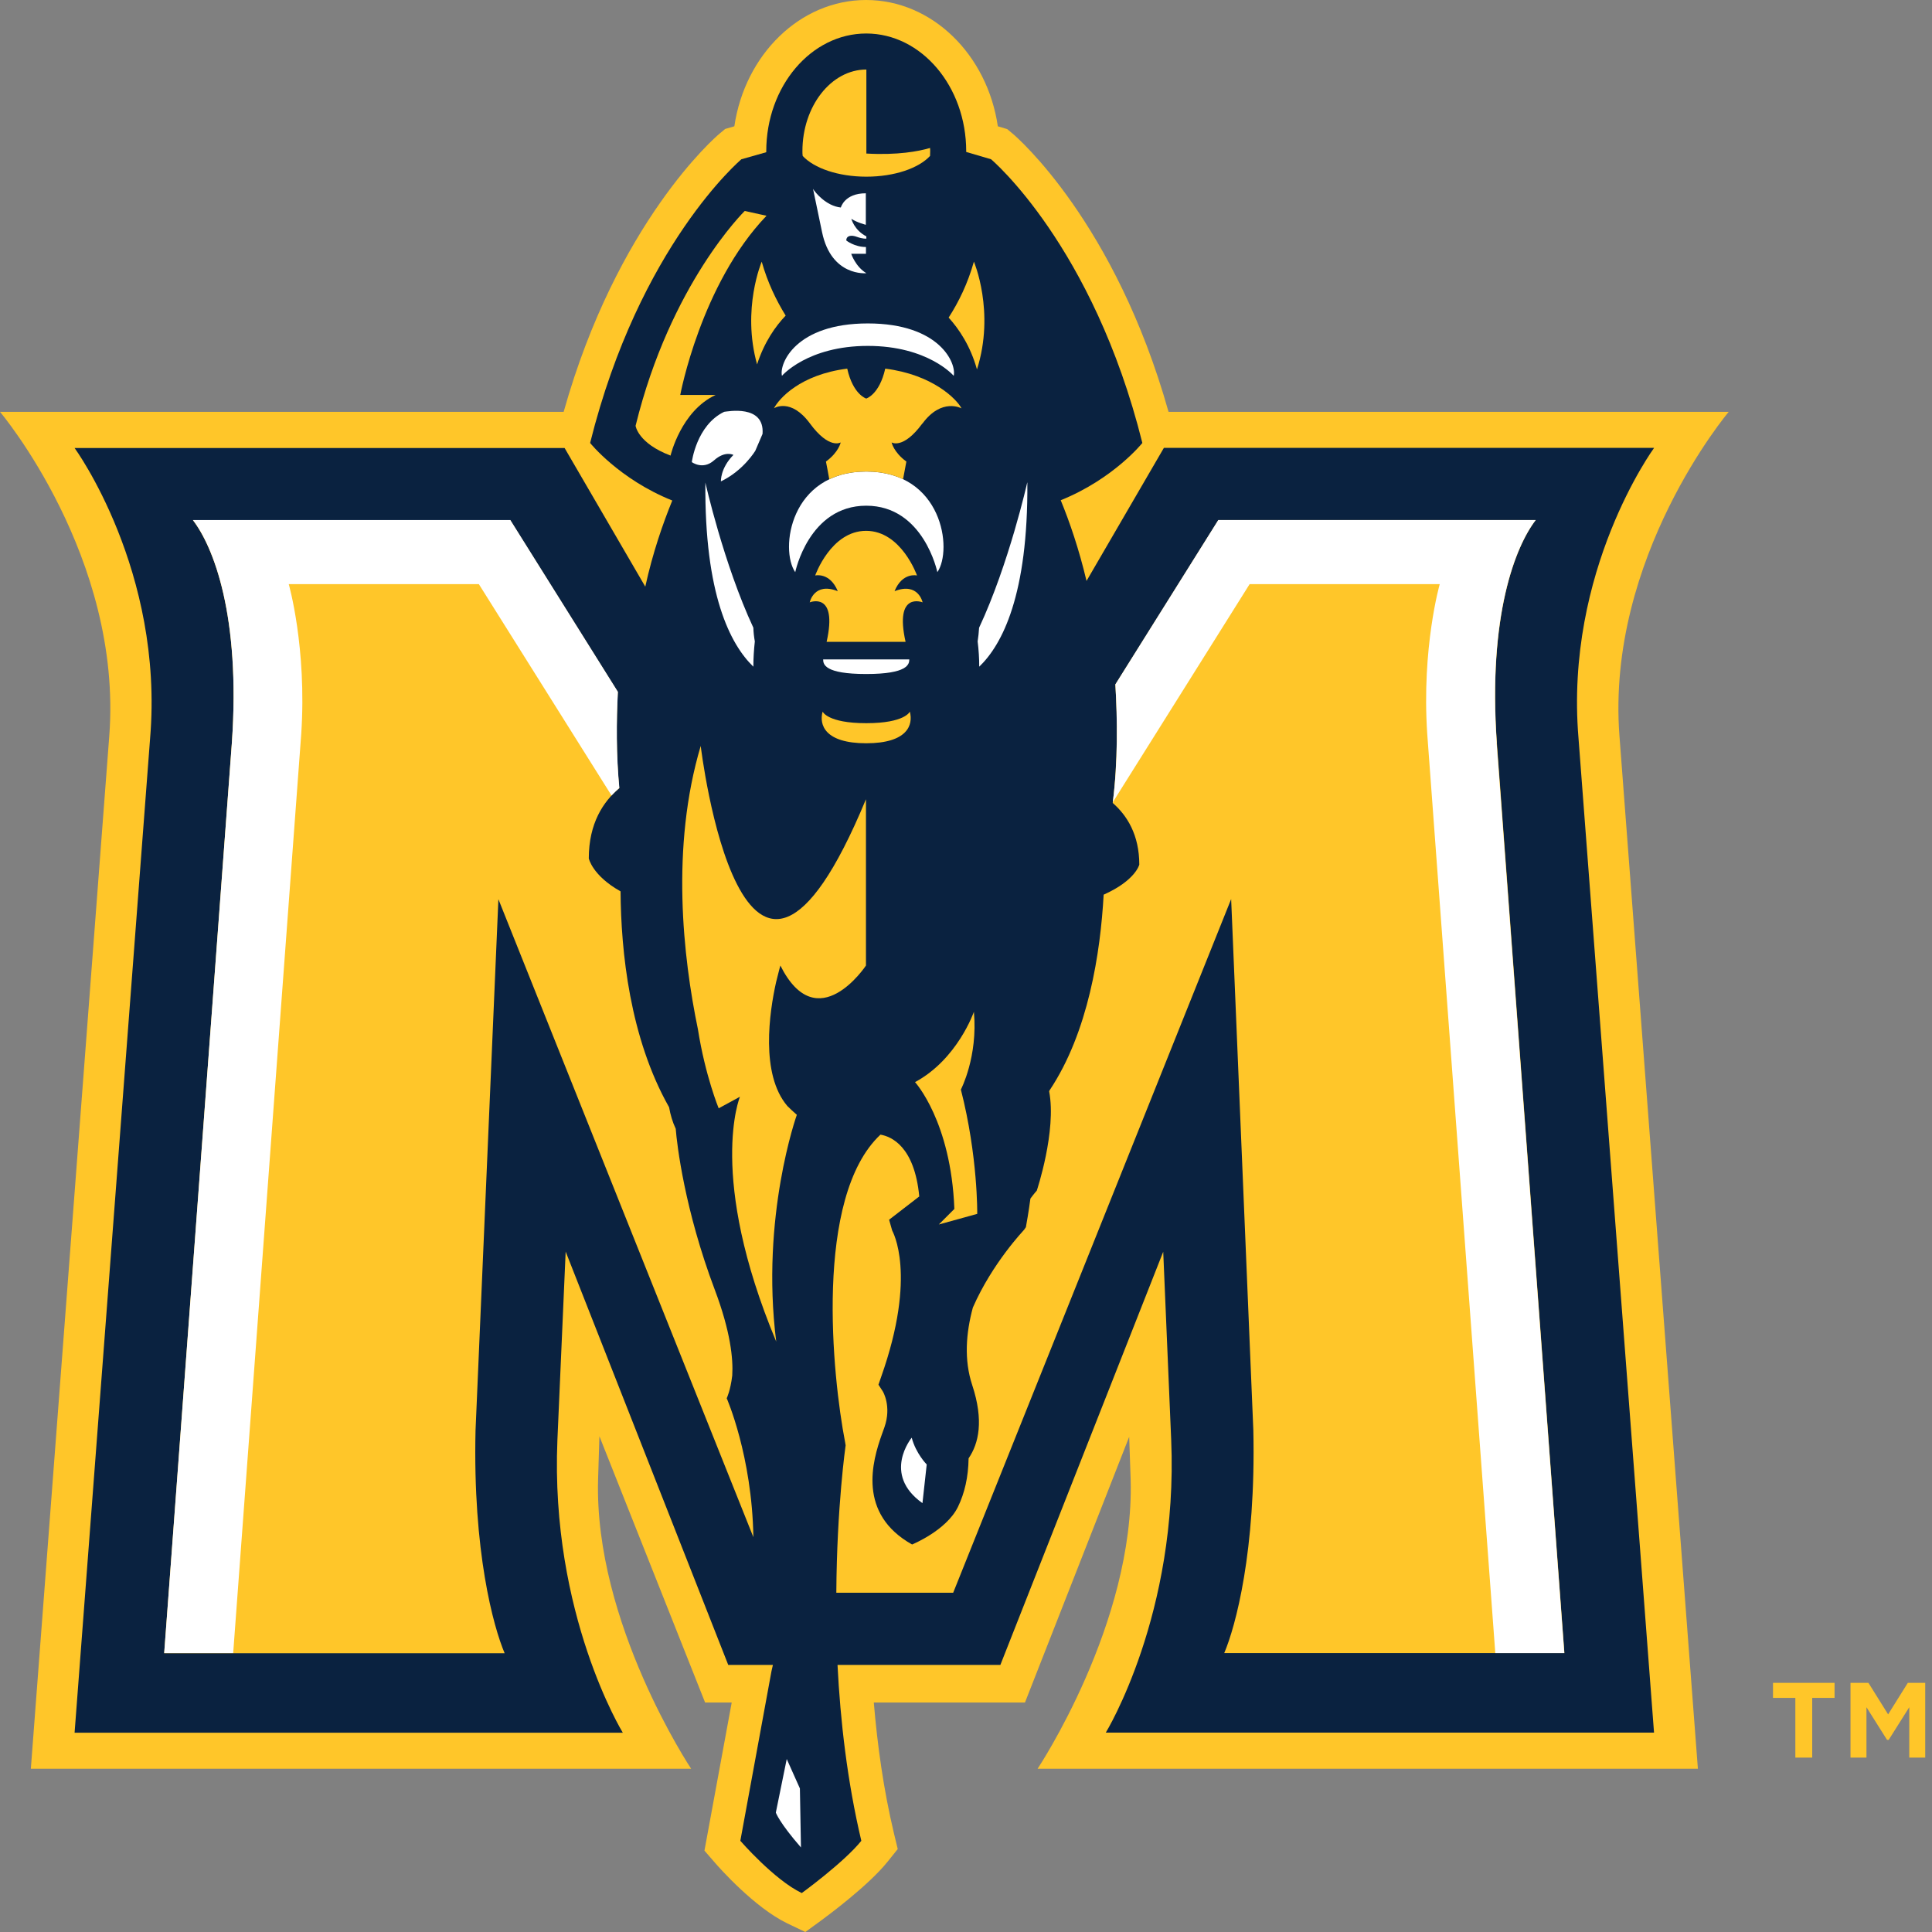 <svg width="132" height="132" viewBox="0 0 132 132" fill="none" xmlns="http://www.w3.org/2000/svg">
<rect x="0" y="0" width="132" height="132" fill="#808080" stroke="none"/>
<path d="M123.825 120.083H122.663V116.005H121.137V114.979H125.342V116.005H123.816V120.083H123.825ZM129.03 118.875H128.93L127.522 116.641V120.083H126.432V114.979H127.658L129.002 117.131L130.347 114.979H131.537V120.083H130.447V116.641L129.039 118.875H129.03Z" fill="#FFC629"/>
<path d="M118.103 28.138H79.838C76.195 15.186 69.483 9.373 69.183 9.128L68.811 8.819L68.175 8.629C67.458 3.742 63.688 0 59.174 0C54.66 0 50.891 3.742 50.173 8.629L49.547 8.81L49.165 9.128C48.865 9.373 42.153 15.186 38.511 28.138H0C0 28.138 8.392 38.066 7.466 50.282L2.107 120.846H47.221C47.221 120.846 40.582 110.892 40.863 101.073L40.954 98.13L48.175 116.323H49.992L48.13 126.441L48.856 127.277C49.12 127.586 51.545 130.329 53.788 131.41L55.023 132L56.132 131.192C56.45 130.955 59.301 128.866 60.637 127.204L61.336 126.332L61.073 125.242C60.364 122.263 59.946 119.23 59.701 116.323H70.028L77.149 98.167L77.249 101.073C77.531 110.892 70.891 120.846 70.891 120.846H116.005L110.646 50.282C109.72 38.066 118.112 28.138 118.112 28.138H118.103Z" fill="#FFC629"/>
<path d="M113.008 30.6H79.52L74.234 39.692C73.725 37.53 73.071 35.632 72.472 34.178C76.096 32.716 78.049 30.264 78.049 30.264C74.679 16.749 67.712 10.881 67.712 10.881L66.014 10.382C66.014 10.382 66.014 10.354 66.014 10.336C66.014 5.895 62.944 2.289 59.184 2.289C55.423 2.289 52.353 5.895 52.353 10.336C52.353 10.354 52.353 10.373 52.353 10.4L50.655 10.881C50.655 10.881 43.688 16.749 40.319 30.264C40.319 30.264 42.29 32.734 45.932 34.197C45.305 35.732 44.597 37.757 44.088 40.082L38.575 30.609H5.096C5.096 30.609 11.217 38.983 10.255 50.455L5.096 118.385H42.553C42.553 118.385 37.585 110.301 38.084 98.376L38.648 85.514L49.756 113.753H52.807C52.771 113.898 52.744 114.043 52.708 114.189L50.582 125.769C50.582 125.769 52.898 128.44 54.779 129.339C54.779 129.339 57.667 127.241 58.848 125.769C57.885 121.7 57.413 117.549 57.222 113.753H68.348L79.475 85.523L80.019 98.367C80.519 110.283 75.551 118.376 75.551 118.376H113.008L107.849 50.446C106.886 38.974 113.008 30.609 113.008 30.609V30.6Z" fill="#0A2240"/>
<path d="M75.668 41.49L75.695 41.517C75.659 41.399 75.659 41.399 75.668 41.49Z" fill="#0A2240"/>
<path d="M62.289 98.23C62.289 98.23 60.237 100.719 63.025 102.699L63.316 100.056C63.316 100.056 62.58 99.32 62.289 98.221V98.23Z" fill="white"/>
<path d="M53.752 120.183L53.007 123.844C53.007 123.844 53.243 124.525 54.724 126.223L54.651 122.191L53.752 120.183Z" fill="white"/>
<path d="M49.656 95.524C49.656 95.524 49.91 94.997 50.029 93.98C50.101 92.835 49.91 90.964 48.83 88.103C46.777 82.662 46.25 78.194 46.168 77.122C45.95 76.659 45.805 76.168 45.714 75.65C43.026 70.9 42.426 65.014 42.399 60.9C40.464 59.819 40.228 58.648 40.228 58.648C40.228 56.241 41.227 54.76 42.308 53.852C42.09 51.572 42.108 49.265 42.208 47.276L34.86 35.541H13.18C14.578 37.358 16.45 42.071 15.841 50.773L11.218 112.953H34.479C33.707 111.137 32.299 106.005 32.49 97.731L34.052 61.436L51.473 105.024C51.382 99.456 49.647 95.524 49.647 95.524H49.656Z" fill="#FFC629"/>
<path d="M106.886 112.944L102.272 50.764C101.664 42.062 103.535 37.348 104.924 35.532H83.244L76.205 46.767C76.35 49.156 76.377 52.062 76.023 54.86C76.995 55.705 77.84 57.031 77.84 59.074C77.84 59.074 77.585 60.155 75.405 61.127C75.187 65.078 74.361 70.528 71.709 74.497C71.69 74.533 71.681 74.561 71.681 74.561C72.199 77.276 70.837 81.345 70.837 81.345C70.837 81.345 70.664 81.536 70.401 81.89C70.264 82.917 70.137 83.571 70.128 83.634L70.092 83.843L69.974 84.016C69.938 84.07 67.803 86.286 66.468 89.338C65.996 91.082 65.859 92.917 66.422 94.624C67.231 97.068 66.868 98.63 66.177 99.638C66.159 100.919 65.905 102.018 65.451 102.953C64.66 104.57 62.317 105.524 62.317 105.524C58.575 103.426 59.592 99.847 60.255 97.994C60.31 97.831 60.373 97.676 60.428 97.513C60.927 96.087 60.328 95.079 60.319 95.069L60.019 94.606L60.201 94.079C62.689 87.049 60.973 84.125 60.955 84.07L60.746 83.335L62.807 81.745C62.48 78.321 60.9 77.649 60.155 77.522C55.596 81.799 56.876 94.061 57.739 98.53L57.776 98.748C57.776 98.748 57.176 102.917 57.14 108.821H65.124L84.116 61.427L85.632 97.722C85.814 105.996 84.415 111.128 83.643 112.944H106.904H106.886Z" fill="#FFC629"/>
<path d="M51.572 43.824C51.517 43.516 51.481 43.207 51.472 42.889C49.437 38.52 48.193 32.971 48.193 32.971C48.13 40.618 49.892 44.024 51.472 45.55C51.472 44.987 51.508 44.406 51.572 43.824Z" fill="white"/>
<path d="M70.183 32.971C70.183 32.971 68.939 38.52 66.895 42.889C66.877 43.207 66.84 43.516 66.795 43.824C66.868 44.406 66.904 44.987 66.904 45.55C68.484 44.033 70.246 40.627 70.192 32.971H70.183Z" fill="white"/>
<path d="M59.183 46.05C62.026 46.05 62.126 45.377 62.126 45.051H56.24C56.24 45.387 56.34 46.05 59.183 46.05Z" fill="white"/>
<path d="M59.184 32.217C53.979 32.217 53.262 37.548 54.333 39.092C54.333 39.092 55.26 34.551 59.184 34.551C63.107 34.551 64.043 39.092 64.043 39.092C65.106 37.548 64.388 32.217 59.184 32.217Z" fill="white"/>
<path d="M59.292 22.098C54.369 22.098 53.225 24.841 53.425 25.677C53.425 25.677 55.169 23.633 59.292 23.633C63.416 23.633 65.16 25.677 65.16 25.677C65.359 24.841 64.224 22.098 59.292 22.098Z" fill="white"/>
<path d="M49.474 28.138C47.575 29.056 47.267 31.572 47.267 31.572C47.267 31.572 48.02 32.135 48.783 31.454C49.546 30.772 50.109 31.081 50.109 31.081C49.201 32.008 49.256 32.889 49.256 32.889C50.809 32.144 51.608 30.791 51.608 30.791L52.099 29.646C52.253 27.602 49.664 28.12 49.465 28.138H49.474Z" fill="white"/>
<path d="M55.55 12.907C55.55 12.907 55.55 12.916 55.568 12.934C55.677 13.116 56.422 14.069 57.448 14.178C57.448 14.178 57.693 13.206 59.156 13.206V15.359C59.156 15.359 58.574 15.214 58.166 14.95C58.166 14.95 58.365 15.731 59.192 16.149V16.304C59.192 16.304 58.956 16.331 58.556 16.186C58.148 16.031 57.821 16.104 57.821 16.431C57.821 16.431 58.374 16.876 59.165 16.876V17.339H58.157C58.157 17.339 58.447 18.22 59.192 18.665C59.192 18.665 56.803 18.919 56.167 15.868" fill="white"/>
<path d="M62.517 73.934C62.517 73.934 64.978 76.613 65.205 82.599L64.142 83.661L66.767 82.935C66.767 82.935 66.822 79.02 65.65 74.442C65.65 74.442 66.822 72.208 66.54 69.129C66.54 69.129 65.423 72.372 62.517 73.934Z" fill="#FFC629"/>
<path d="M61.118 40.391C61.654 39.074 62.653 39.319 62.653 39.319C62.653 39.319 61.581 36.268 59.174 36.268C56.767 36.268 55.696 39.319 55.696 39.319C55.696 39.319 56.695 39.074 57.24 40.391C55.614 39.746 55.323 41.154 55.323 41.154C55.323 41.154 57.258 40.373 56.477 43.852H61.872C61.091 40.373 63.035 41.154 63.035 41.154C63.035 41.154 62.744 39.755 61.118 40.391Z" fill="#FFC629"/>
<path d="M59.183 49.41C56.531 49.41 56.204 48.62 56.204 48.62C55.95 49.528 56.367 50.782 59.183 50.782C61.999 50.782 62.408 49.528 62.162 48.62C62.162 48.62 61.844 49.41 59.183 49.41Z" fill="#FFC629"/>
<path d="M63.025 28.938C64.342 27.148 65.696 27.902 65.696 27.902C65.35 27.248 63.706 25.595 60.482 25.186C60.083 26.967 59.183 27.23 59.183 27.23C59.183 27.23 58.284 26.967 57.885 25.186C54.66 25.595 53.225 27.239 52.88 27.893C52.88 27.893 54.024 27.148 55.341 28.938C56.658 30.727 57.439 30.227 57.439 30.227C57.439 30.227 57.312 30.89 56.431 31.535C56.495 31.862 56.577 32.28 56.658 32.743C57.349 32.416 58.184 32.217 59.183 32.217C60.182 32.217 61.009 32.416 61.699 32.743C61.79 32.28 61.863 31.853 61.926 31.535C61.045 30.89 60.918 30.227 60.918 30.227C60.918 30.227 61.699 30.727 63.016 28.938H63.025Z" fill="#FFC629"/>
<path d="M52.371 14.741L50.882 14.414C50.882 14.414 45.814 19.355 43.425 29.092C43.425 29.092 43.579 30.282 45.814 31.127C45.814 31.127 46.522 28.084 48.893 26.985H46.477C46.477 26.985 47.884 19.419 52.371 14.741Z" fill="#FFC629"/>
<path d="M66.54 17.875C66.122 19.364 65.505 20.627 64.814 21.699C65.514 22.471 66.304 23.633 66.749 25.241C68.002 21.308 66.54 17.875 66.54 17.875Z" fill="#FFC629"/>
<path d="M52.044 17.875C52.044 17.875 50.663 21.108 51.726 24.896C52.217 23.37 52.998 22.271 53.679 21.563C53.034 20.518 52.444 19.301 52.044 17.884V17.875Z" fill="#FFC629"/>
<path d="M47.875 50.963C45.813 57.885 46.667 65.414 47.685 70.328C48.184 73.498 49.102 75.723 49.102 75.723L50.555 74.933C50.555 74.933 48.311 80.355 53.034 91.663C51.953 83.117 54.442 76.168 54.442 76.168C54.215 75.977 54.006 75.769 53.797 75.569C51.935 73.389 52.571 69.138 53.025 67.103C53.198 66.395 53.316 65.968 53.316 65.968C55.841 71 59.165 65.968 59.165 65.968V54.606C50.727 74.96 47.875 50.963 47.875 50.963Z" fill="#FFC629"/>
<path d="M59.193 10.5V4.75C56.786 4.75 54.824 7.257 54.824 10.327C54.824 10.436 54.824 10.545 54.842 10.654C55.614 11.49 57.267 12.071 59.193 12.071C61.119 12.071 62.772 11.49 63.544 10.654C63.544 10.545 63.553 10.436 63.553 10.327C63.553 10.254 63.553 10.182 63.544 10.109C62.744 10.345 61.318 10.609 59.193 10.491V10.5Z" fill="#FFC629"/>
<path d="M42.317 53.843C42.099 51.563 42.117 49.256 42.217 47.267L34.869 35.532H13.18C14.578 37.348 16.45 42.062 15.841 50.764L11.218 112.944H15.932L20.582 50.137C20.973 44.242 19.728 39.91 19.728 39.91H32.717L41.781 54.351C41.954 54.17 42.127 53.997 42.308 53.843H42.317Z" fill="white"/>
<path d="M102.263 50.764C101.655 42.062 103.526 37.348 104.925 35.532H83.235L76.205 46.758C76.35 49.138 76.386 52.026 76.032 54.806L85.378 39.91H98.367C98.367 39.91 97.122 44.242 97.513 50.137L102.163 112.944H106.877L102.254 50.764H102.263Z" fill="white"/>
</svg>
